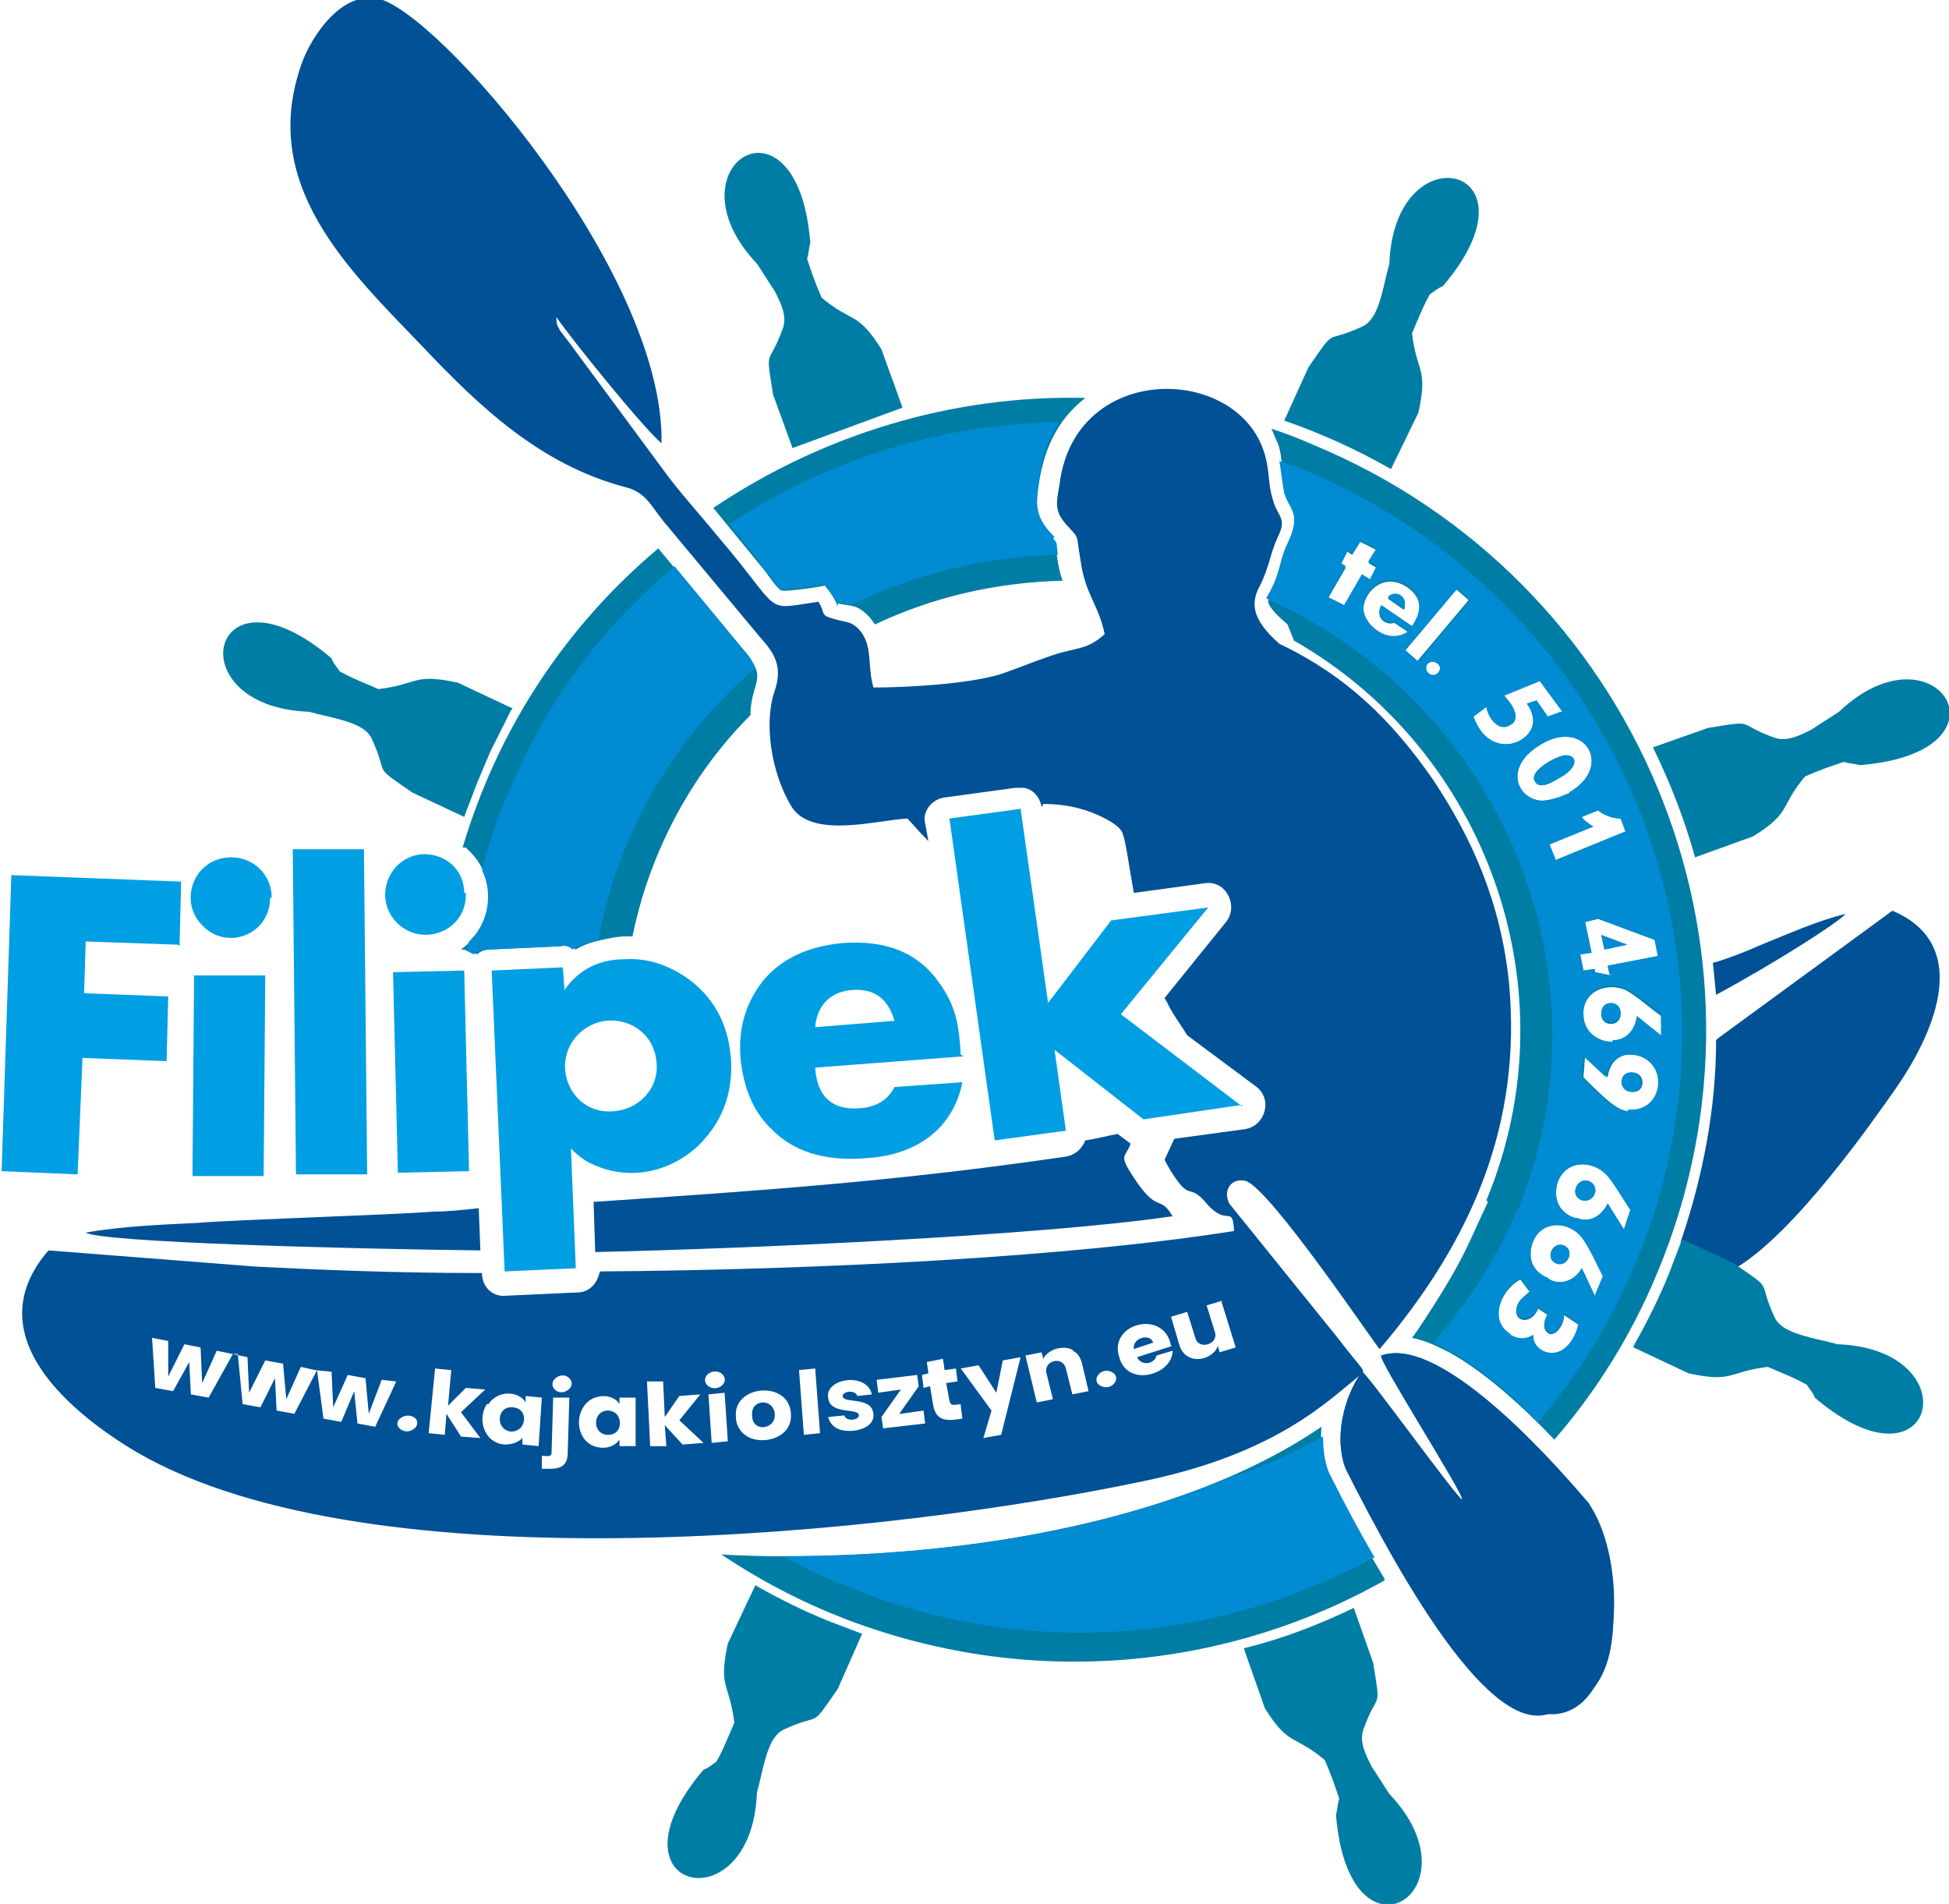 <?xml version="1.0" encoding="UTF-8"?>
<!DOCTYPE svg PUBLIC "-//W3C//DTD SVG 1.1//EN" "http://www.w3.org/Graphics/SVG/1.1/DTD/svg11.dtd">
<!-- Creator: CorelDRAW Standard 2024 -->
<svg xmlns="http://www.w3.org/2000/svg" xml:space="preserve" width="1205px" height="1177px" version="1.1" shape-rendering="geometricPrecision" text-rendering="geometricPrecision" image-rendering="optimizeQuality" fill-rule="evenodd" clip-rule="evenodd"
viewBox="0 0 1205 1177"
 xmlns:xlink="http://www.w3.org/1999/xlink"
 xmlns:xodm="http://www.corel.com/coreldraw/odm/2003">
 <g id="Layer_x0020_1">
  <g id="_1905605994128">
   <path fill="#005196" d="M644 499c-1,-6 -5,-11 -11,-12l-5 0 -44 6c-8,1 -14,9 -12,16l2 11c-6,-6 -10,-11 -13,-14 -19,1 -60,13 -72,-8 -12,-20 -17,-51 -10,-71 5,-15 0,-23 -9,-33l-60 -72c-8,-10 -11,-18 -24,-21 -52,-14 -89,-49 -125,-87 -45,-47 -102,-100 -74,-176 6,-16 24,-43 46,-39 36,6 178,169 176,275 -11,-9 -57,-66 -65,-78 0,3 0,4 1,6 2,4 2,3 4,6 4,5 6,8 9,12l51 69c10,14 22,27 36,44 40,47 26,44 61,39 5,8 0,8 11,11 7,2 9,1 14,6 9,10 5,22 9,36 21,0 57,-2 78,-8 9,-3 21,-8 33,-12 15,-5 21,-3 32,-13 -4,-19 -12,-24 -15,-46 -3,-17 0,-12 -9,-22 -7,-8 -6,-13 -4,-24 9,-77 111,-75 127,-19 3,10 2,19 5,28 3,11 9,11 3,23 -5,11 -5,18 -11,30 -6,11 -5,21 12,36 42,20 70,48 95,84 24,36 42,76 47,126 8,87 -23,159 -80,226 -1,0 -68,-100 -83,-104 -9,-2 -14,6 -10,14l67 83c16,21 18,20 14,23 -21,17 -52,48 -131,65 -159,34 -480,67 -625,-17 -39,-23 -101,-72 -55,-125l128 10c39,2 87,4 140,4 0,9 7,15 15,14l44 -2c6,0 11,-4 13,-10l1 -3c138,-1 291,-9 392,-25 -1,-17 -4,-2 -17,-17 -10,-12 -10,-3 -18,-14 -3,-4 -6,-9 -8,-13l6 -13 44 -6c12,-2 17,-18 7,-26l-43 -32c-3,-5 -6,-9 -9,-14 -2,-3 -3,-6 -5,-9l38 -47c8,-10 0,-26 -13,-24l-44 6c-3,-17 -5,-32 -7,-37 -2,-6 -18,-13 -26,-15 -7,-2 -15,-3 -23,-3zm-343 369c-6,9 -2,24 11,25 4,0 8,-1 11,-4l0 4 10 1 2 -30 -10 -1 0 4c-4,-7 -17,-8 -23,1zm21 4c4,4 2,13 -6,13 -10,-1 -9,-16 1,-15 2,0 4,1 5,2zm100 21l13 -1 -15 -14 13 -16 -13 1 -9 13 -1 -22 -10 0 2 40 10 0 -1 -13 11 12zm26 -32l-10 1 2 30 10 -1 -2 -30zm-10 -4c6,4 14,-3 8,-8 -6,-4 -14,3 -8,8zm26 32c10,4 26,-1 25,-15 -1,-21 -36,-18 -34,2 0,6 4,11 9,13zm13 -9c-4,4 -12,3 -12,-5 -1,-10 13,-11 14,-1 0,2 0,4 -2,6zm-126 18l1 -34 -10 0 -1 34c0,3 -3,2 -6,2l0 8c8,0 16,1 16,-10zm-8 -39c5,5 14,-2 9,-7 -5,-5 -14,2 -9,7zm17 12c-5,9 -1,24 13,24 4,0 8,-2 10,-5l0 4 10 0 0 -30 -10 0 0 4c-4,-7 -18,-7 -23,3zm21 3c4,4 3,13 -5,13 -10,0 -10,-15 0,-15 2,0 4,1 5,2zm283 -39c-6,-4 -16,-1 -19,5l-1 -4 -10 2 7 29 10 -2 -4 -16c-2,-8 10,-11 12,-3l4 16 10 -2 -4 -17c-1,-4 -3,-7 -6,-8zm17 22c7,3 13,-6 6,-9 -7,-3 -13,6 -6,9zm43 -25c-4,-23 -39,-14 -32,7 5,19 33,11 33,-4l-10 3c-1,5 -9,7 -12,1l22 -7zm-11 -2l-12 4c-1,-7 10,-10 12,-4zm-216 57l10 -1 -3 -40 -10 1 3 40zm259 -83l-10 3 5 16c3,8 -10,12 -12,4l-5 -16 -10 3 5 17c4,14 21,10 24,1l1 4 10 -3 -9 -29zm-125 35l-11 2 -4 20 -11 -17 -11 2 19 26 -5 17 11 -2 12 -48zm-111 45c8,2 21,-1 20,-10 -1,-11 -19,-6 -19,-11 0,-3 8,-4 9,0l9 -1c-3,-14 -29,-10 -27,2 1,11 19,6 19,11 0,3 -8,4 -9,0l-10 1c1,4 4,7 8,8zm36 -10l12 -17 -1 -7 -25 3 1 8 14 -2 -12 17 1 7 26 -3 -1 -8 -14 2zm38 -6c-8,1 -6,2 -9,-13l7 -1 -1 -8 -7 1 -1 -7 -10 2 1 7 -4 1 1 8 4 -1 2 12c2,11 11,9 18,8l-1 -8zm-347 15c5,5 14,-1 10,-6 -5,-5 -15,1 -10,6zm37 5l13 1 -12 -16 15 -14 -12 -1 -11 11 2 -22 -10 -1 -4 40 10 1 1 -13 9 14zm-137 -51l3 31 11 2 9 -18 1 20 11 2 14 -27 4 30 11 2 8 -19 2 20 11 2 13 -28 -9 -1 -8 21 -2 -22 -11 -2 -9 20 -1 -22 -10 -1 0 0 -9 -2 -9 20 -2 -22 -11 -2 -10 20 -1 -22 -19 -4 -9 20 -1 -22 -10 -2 -10 20 0 -22 -10 -2 2 31 11 2 10 -18 1 20 11 2 15 -27z"/>
   <path fill="#005196" d="M1062 642l108 -79c52,22 23,80 2,110 -14,20 -62,89 -99,111l-2 -1 -32 -15c14,-41 22,-83 22,-125 0,0 0,0 0,0z"/>
   <path fill="#005196" d="M1060 595c10,-3 20,-7 29,-11 15,-6 35,-15 52,-19 -4,5 -43,30 -80,50l-2 -20z"/>
   <path fill="#007DA5" d="M769 1019l13 37c15,24 18,16 37,32 4,9 6,15 9,24 -1,3 -1,6 -2,10 8,99 90,47 33,-13 -4,-6 -7,-11 -11,-17 -3,-6 -8,-15 -5,-23 9,-25 11,-10 6,-41l-12 -34c-23,11 -44,19 -68,25z"/>
   <path fill="#007DA5" d="M1010 833l34 16c28,6 24,-1 49,-4 9,4 15,6 24,11 2,3 4,5 5,8 75,64 97,-30 14,-33 -7,-2 -13,-3 -20,-5 -7,-2 -16,-5 -19,-12 -11,-24 1,-15 -25,-33l-32 -15 -8 21 0 0c-6,15 -14,31 -22,45z"/>
   <path fill="#007DA5" d="M1048 530l36 -13c24,-15 16,-18 32,-37 9,-4 15,-6 24,-9 3,1 6,1 10,2 99,-8 47,-90 -13,-33 -6,4 -11,7 -17,11 -6,3 -15,8 -23,5 -25,-9 -10,-11 -41,-6l-34 12c11,23 19,43 26,68z"/>
   <path fill="#007DA5" d="M860 290l17 -35c6,-28 -1,-24 -4,-49 4,-9 6,-15 11,-24 3,-2 5,-4 8,-5 64,-75 -30,-97 -33,-14 -2,7 -3,13 -5,20 -2,7 -5,16 -12,19 -24,11 -15,-1 -33,25l-15 33c23,8 45,18 66,30z"/>
   <path fill="#007DA5" d="M558 252l-13 -36c-15,-24 -18,-16 -37,-32 -4,-9 -6,-15 -9,-24 1,-3 1,-6 2,-10 -8,-99 -90,-47 -33,13 4,6 7,11 11,17 3,6 8,15 5,23 -9,25 -11,10 -6,41l12 33 68 -25z"/>
   <path fill="#007DA5" d="M317 438l-34 -16c-28,-6 -24,1 -49,4 -9,-4 -15,-6 -24,-11 -2,-3 -4,-5 -5,-8 -75,-64 -97,30 -14,33 7,2 13,3 20,5 7,2 16,5 19,12 11,24 -1,15 25,33l32 15 8 -21 0 0 8 -19 13 -26z"/>
   <path fill="#007DA5" d="M467 980l-17 36c-6,28 1,24 4,49 -4,9 -6,15 -11,24 -3,2 -5,4 -8,5 -64,75 30,97 33,14 2,-7 3,-13 5,-20 2,-7 5,-16 12,-19 24,-11 15,1 33,-25l15 -34 -21 -8 0 0c-15,-6 -31,-14 -45,-22z"/>
   <path fill="#007DA5" d="M651 333c2,2 2,2 2,5 0,5 2,16 4,21 -41,1 -80,10 -116,27l-3 -4c-8,-9 -12,-7 -20,-9l0 2c-2,-5 -4,-8 -8,-13 -4,1 -25,4 -27,3 -2,-1 -5,-5 -10,-12l-32 -39c67,-45 147,-70 230,-68 -18,14 -26,33 -29,55l0 0c-2,14 -2,21 10,33zm268 409c54,-130 0,-278 -119,-346l-4 -10c-1,-1 -11,-9 -12,-14 0,-1 1,-3 2,-6 7,-13 6,-20 11,-30 9,-19 1,-21 -2,-31 -2,-7 -2,-24 -5,-31 -2,-4 -2,-5 -4,-9 9,3 17,6 26,10 200,83 296,311 213,511 -16,39 -38,74 -64,104 -18,-19 -43,-42 -65,-54 -8,-4 -14,-7 -23,-9 1,-1 2,-3 3,-4 30,-45 31,-53 44,-80zm-43 -333l32 -38 -8 -7 -32 38 8 7zm99 344c8,3 15,-1 19,-9l10 16 4 -12c-4,-6 -11,-18 -15,-22 -9,-9 -25,-9 -30,5 -3,10 1,19 11,22zm3 -11c-8,-3 -3,-14 4,-12 8,3 4,14 -4,12zm-20 49c8,4 16,0 20,-7l8 17 5 -12c-3,-6 -9,-19 -13,-24 -8,-10 -24,-11 -30,2 -4,10 -1,19 9,23zm4 -10c-7,-3 -2,-14 5,-11 7,3 2,14 -5,11zm-28 45c4,3 10,3 14,0 -1,10 15,18 24,3 2,-3 3,-6 4,-10l-9 -6c0,8 -7,14 -10,11 -3,-2 -3,-6 0,-11l-6 -4c-5,12 -18,7 -12,-3 1,-2 4,-4 7,-7l-6 -8c-13,7 -19,26 -7,34zm63 -182c9,0 14,-7 15,-15l15 12 0 -13c-6,-4 -16,-13 -22,-16 -12,-5 -27,1 -26,16 0,10 8,17 18,17zm-1 -11c-8,0 -8,-12 0,-12 8,0 8,12 0,12zm-30 -193l-14 -19 -22 9 4 5c4,6 4,11 0,13 -7,5 -14,-4 -15,-11l-8 6c10,27 35,17 37,4 0,-4 -1,-8 -4,-12l6 -2 7 10 8 -3zm-5 92l44 -18 -3 -8c-5,0 -10,-2 -14,-5l-10 4c1,2 4,4 7,6l-27 11 4 10zm46 154c24,2 26,-32 3,-34 -9,-1 -15,5 -16,14l-14 -13 -1 13c5,5 15,15 20,18 3,2 6,3 9,3zm2 -11c-8,-1 -7,-13 1,-12 8,1 7,13 -1,12zm-120 -259c4,-4 -2,-9 -6,-6 -4,4 2,10 6,6zm81 74c28,-16 10,-46 -17,-30 -24,14 -15,34 0,35 5,0 11,-2 18,-5zm-6 -9c-8,5 -13,6 -15,2 -4,-6 12,-15 18,-16 8,-1 10,7 -3,14zm31 121l-1 -5 31 -6 -2 -10 -35 -13 -8 2 4 19 -7 1 2 10 7 -1 0 2 10 2zm-3 -15l-2 -9 16 6 -14 3zm-145 -228l4 -8 -5 -3 5 -8 -10 -5 -5 8 -3 -2 -4 8 3 2 -11 19 10 5 11 -19 5 3zm26 29c6,-9 7,-18 -3,-25 -15,-10 -28,4 -27,15 1,10 16,22 28,13l-9 -6c-5,2 -12,-3 -8,-10l19 13zm-5 -11l-10 -7c5,-5 13,0 10,7zm-12 600c-101,57 -227,68 -343,20 -24,-10 -46,-22 -67,-36l0 0c54,3 118,0 179,-10 72,-12 141,-34 192,-69 -1,12 1,23 6,34 10,21 21,40 33,60zm-570 -453c22,-74 64,-137 121,-185l53 64c15,16 5,18 4,37l0 2c-1,2 -55,49 -73,137 -7,-1 -19,2 -23,3 -4,1 -9,3 -12,5 -2,-2 -5,-3 -9,-2l-44 2c-3,0 -6,1 -8,3 -3,-2 -6,-3 -10,-3 21,-15 23,-45 4,-62l0 0 0 0 -1 -1z"/>
   <path fill="#008BD2" d="M651 333c3,3 2,2 3,10 -45,1 -89,12 -128,31l-8 -2 0 2c-2,-5 -4,-8 -8,-13 -4,1 -25,4 -27,3 -2,-1 -5,-5 -10,-12l-22 -28c60,-40 131,-62 204,-63 -8,11 -11,23 -13,38l0 0c-2,15 -1,22 10,33zm287 416c60,-145 -8,-313 -155,-379 0,-1 1,-2 2,-4 7,-13 6,-20 11,-30 9,-19 1,-21 -2,-31 -1,-5 -2,-14 -3,-20 5,2 9,3 14,5 192,79 286,298 207,489 -15,37 -36,71 -61,100 -19,-19 -42,-39 -65,-49 21,-24 39,-51 52,-82zm68 -63c24,2 26,-32 3,-34 -9,-1 -15,5 -16,14l-14 -13 -1 13c5,5 15,15 20,18 3,2 6,3 9,3zm2 -11c-8,-1 -7,-13 1,-12 8,1 7,13 -1,12zm-50 116c8,4 16,0 20,-7l8 17 5 -12c-3,-6 -9,-19 -13,-24 -8,-10 -24,-11 -30,2 -4,10 -1,19 9,23zm4 -10c-7,-3 -2,-14 5,-11 7,3 2,14 -5,11zm13 -28c8,3 15,-1 19,-9l10 16 4 -12c-4,-6 -11,-18 -15,-22 -9,-9 -25,-9 -30,5 -3,10 1,19 11,22zm3 -11c-8,-3 -3,-14 4,-12 8,3 4,14 -4,12zm-44 83c4,3 10,3 14,0 -1,10 15,18 24,3 2,-3 3,-6 4,-10l-9 -6c0,8 -7,14 -10,11 -3,-2 -3,-6 0,-11l-6 -4c-5,12 -18,7 -12,-3 1,-2 4,-4 7,-7l-6 -8c-13,7 -19,26 -7,34zm63 -182c9,0 14,-7 15,-15l15 12 0 -13c-5,-4 -16,-13 -22,-16 -12,-5 -27,1 -26,16 0,10 8,17 18,17zm-1 -11c-8,0 -8,-12 0,-12 8,0 8,12 0,12zm-149 -274l4 -8 -5 -3 5 -8 -10 -5 -5 8 -3 -2 -4 8 3 2 -11 19 10 5 11 -19 5 3zm26 29c6,-9 7,-18 -3,-25 -15,-10 -28,4 -27,15 1,10 16,22 28,13l-9 -6c-5,2 -12,-3 -8,-10l19 13zm-5 -11l-10 -7c5,-5 13,0 10,7zm93 156l44 -18 -3 -8c-5,0 -10,-2 -14,-5l-10 4c1,2 4,4 7,6l-27 11 4 10zm34 70l-1 -5 31 -6 -2 -10 -35 -13 -8 2 4 19 -7 1 2 10 7 -1 0 2 10 2zm-3 -15l-2 -9 16 6 -14 3zm-103 -171c4,-4 -2,-9 -6,-6 -4,4 2,10 6,6zm81 74c28,-16 10,-46 -17,-30 -24,14 -15,34 0,35 5,0 11,-2 18,-5zm-6 -9c-8,5 -13,6 -15,2 -4,-6 12,-15 18,-16 8,-1 10,7 -3,14zm2 -41l-14 -19 -22 9 4 5c4,6 4,11 0,13 -7,5 -14,-4 -15,-11l-8 6c11,32 49,13 33,-8l6 -2 7 10 8 -3zm-89 -31l32 -38 -8 -7 -32 38 8 7zm-28 554c-97,53 -217,63 -327,17 -13,-5 -25,-11 -38,-18 45,0 94,-3 142,-11 48,-8 94,-20 135,-38 20,-6 39,-15 57,-25 0,8 1,18 5,25 8,16 17,33 27,50zm-560 -376c1,-5 0,-4 2,-6 11,-11 14,-29 7,-43l0 0c4,-16 9,-32 16,-47 23,-57 59,-104 103,-141l43 52c3,3 6,8 7,11 -50,43 -85,102 -97,168 -5,1 -11,3 -16,6 -2,-2 -5,-3 -9,-2l-44 2c-3,0 -6,1 -8,3 -2,-1 -4,-2 -6,-3z"/>
   <path fill="#005196" d="M832 908c35,70 95,176 132,148 55,-11 28,-113 18,-127 -13,-15 -89,-105 -128,-91 -3,1 52,87 50,89 -2,1 -61,-81 -62,-79 -12,17 -17,42 -10,60z"/>
   <path fill="#005196" d="M832 908c148,292 194,84 150,21 -13,-15 -89,-105 -128,-91 -3,1 52,87 50,89 -2,1 -61,-81 -62,-79 -12,17 -17,42 -10,60z"/>
   <g>
    <path fill="#005196" d="M725 752c-8,-14 -9,-1 -24,-24 -10,-15 -5,-12 -2,-21l-8 -6c-6,1 -13,3 -20,4 -2,5 -6,9 -12,10 -102,15 -187,21 -292,28l1 31c93,-2 274,-10 356,-22l0 0zm-430 -5c-9,1 -18,2 -27,2 -24,2 -123,5 -146,7 -20,1 -47,2 -69,6 10,6 159,10 244,11l-1 -26z"/>
   </g>
   <g>
    <path fill="#009FE3" fill-rule="nonzero" d="M110 584l-57 -2 -1 32 52 2 -1 40 -52 -2 -3 72 -47 -2 6 -183 105 4 -1 40zm57 -29c0,23 -27,33 -42,17 -15,-15 -5,-42 18,-42 14,0 25,11 25,25l0 0zm-4 172l-44 0 1 -124 44 0 -1 124zm64 -1l-44 0 -2 -201 44 0 2 201zm61 -174c1,23 -26,34 -42,19 -16,-15 -6,-42 16,-43 14,0 25,10 25,24l0 0zm2 172l-44 1 -3 -124 44 -1 3 124zm162 -68c1,21 -6,38 -20,52 -18,17 -43,22 -65,12 -5,-2 -9,-5 -14,-10l3 74 -44 2 -8 -186 44 -2 1 14c9,-13 22,-19 37,-19 15,-1 29,4 42,14 15,12 23,29 24,49l0 0zm-46 2c-1,-26 -32,-36 -49,-18 -17,18 -4,49 22,47 16,-1 28,-14 27,-29l0 0zm190 -5l-92 7c1,18 11,27 29,25 9,-1 16,-5 20,-13l42 -3c-2,11 -7,20 -13,27 -11,12 -27,19 -47,20 -25,2 -45,-4 -59,-19 -11,-11 -16,-25 -18,-41 -2,-20 3,-36 14,-50 11,-13 27,-21 49,-23 27,-2 47,6 60,25 10,14 12,26 13,44zm-43 -22c-4,-14 -13,-20 -26,-19 -14,1 -22,10 -23,23l50 -4zm215 52l-61 9 -55 -43 7 50 -44 6 -28 -199 44 -6 17 120 39 -51 60 -8 -54 66 75 57z"/>
   </g>
  </g>
 </g>
</svg>
